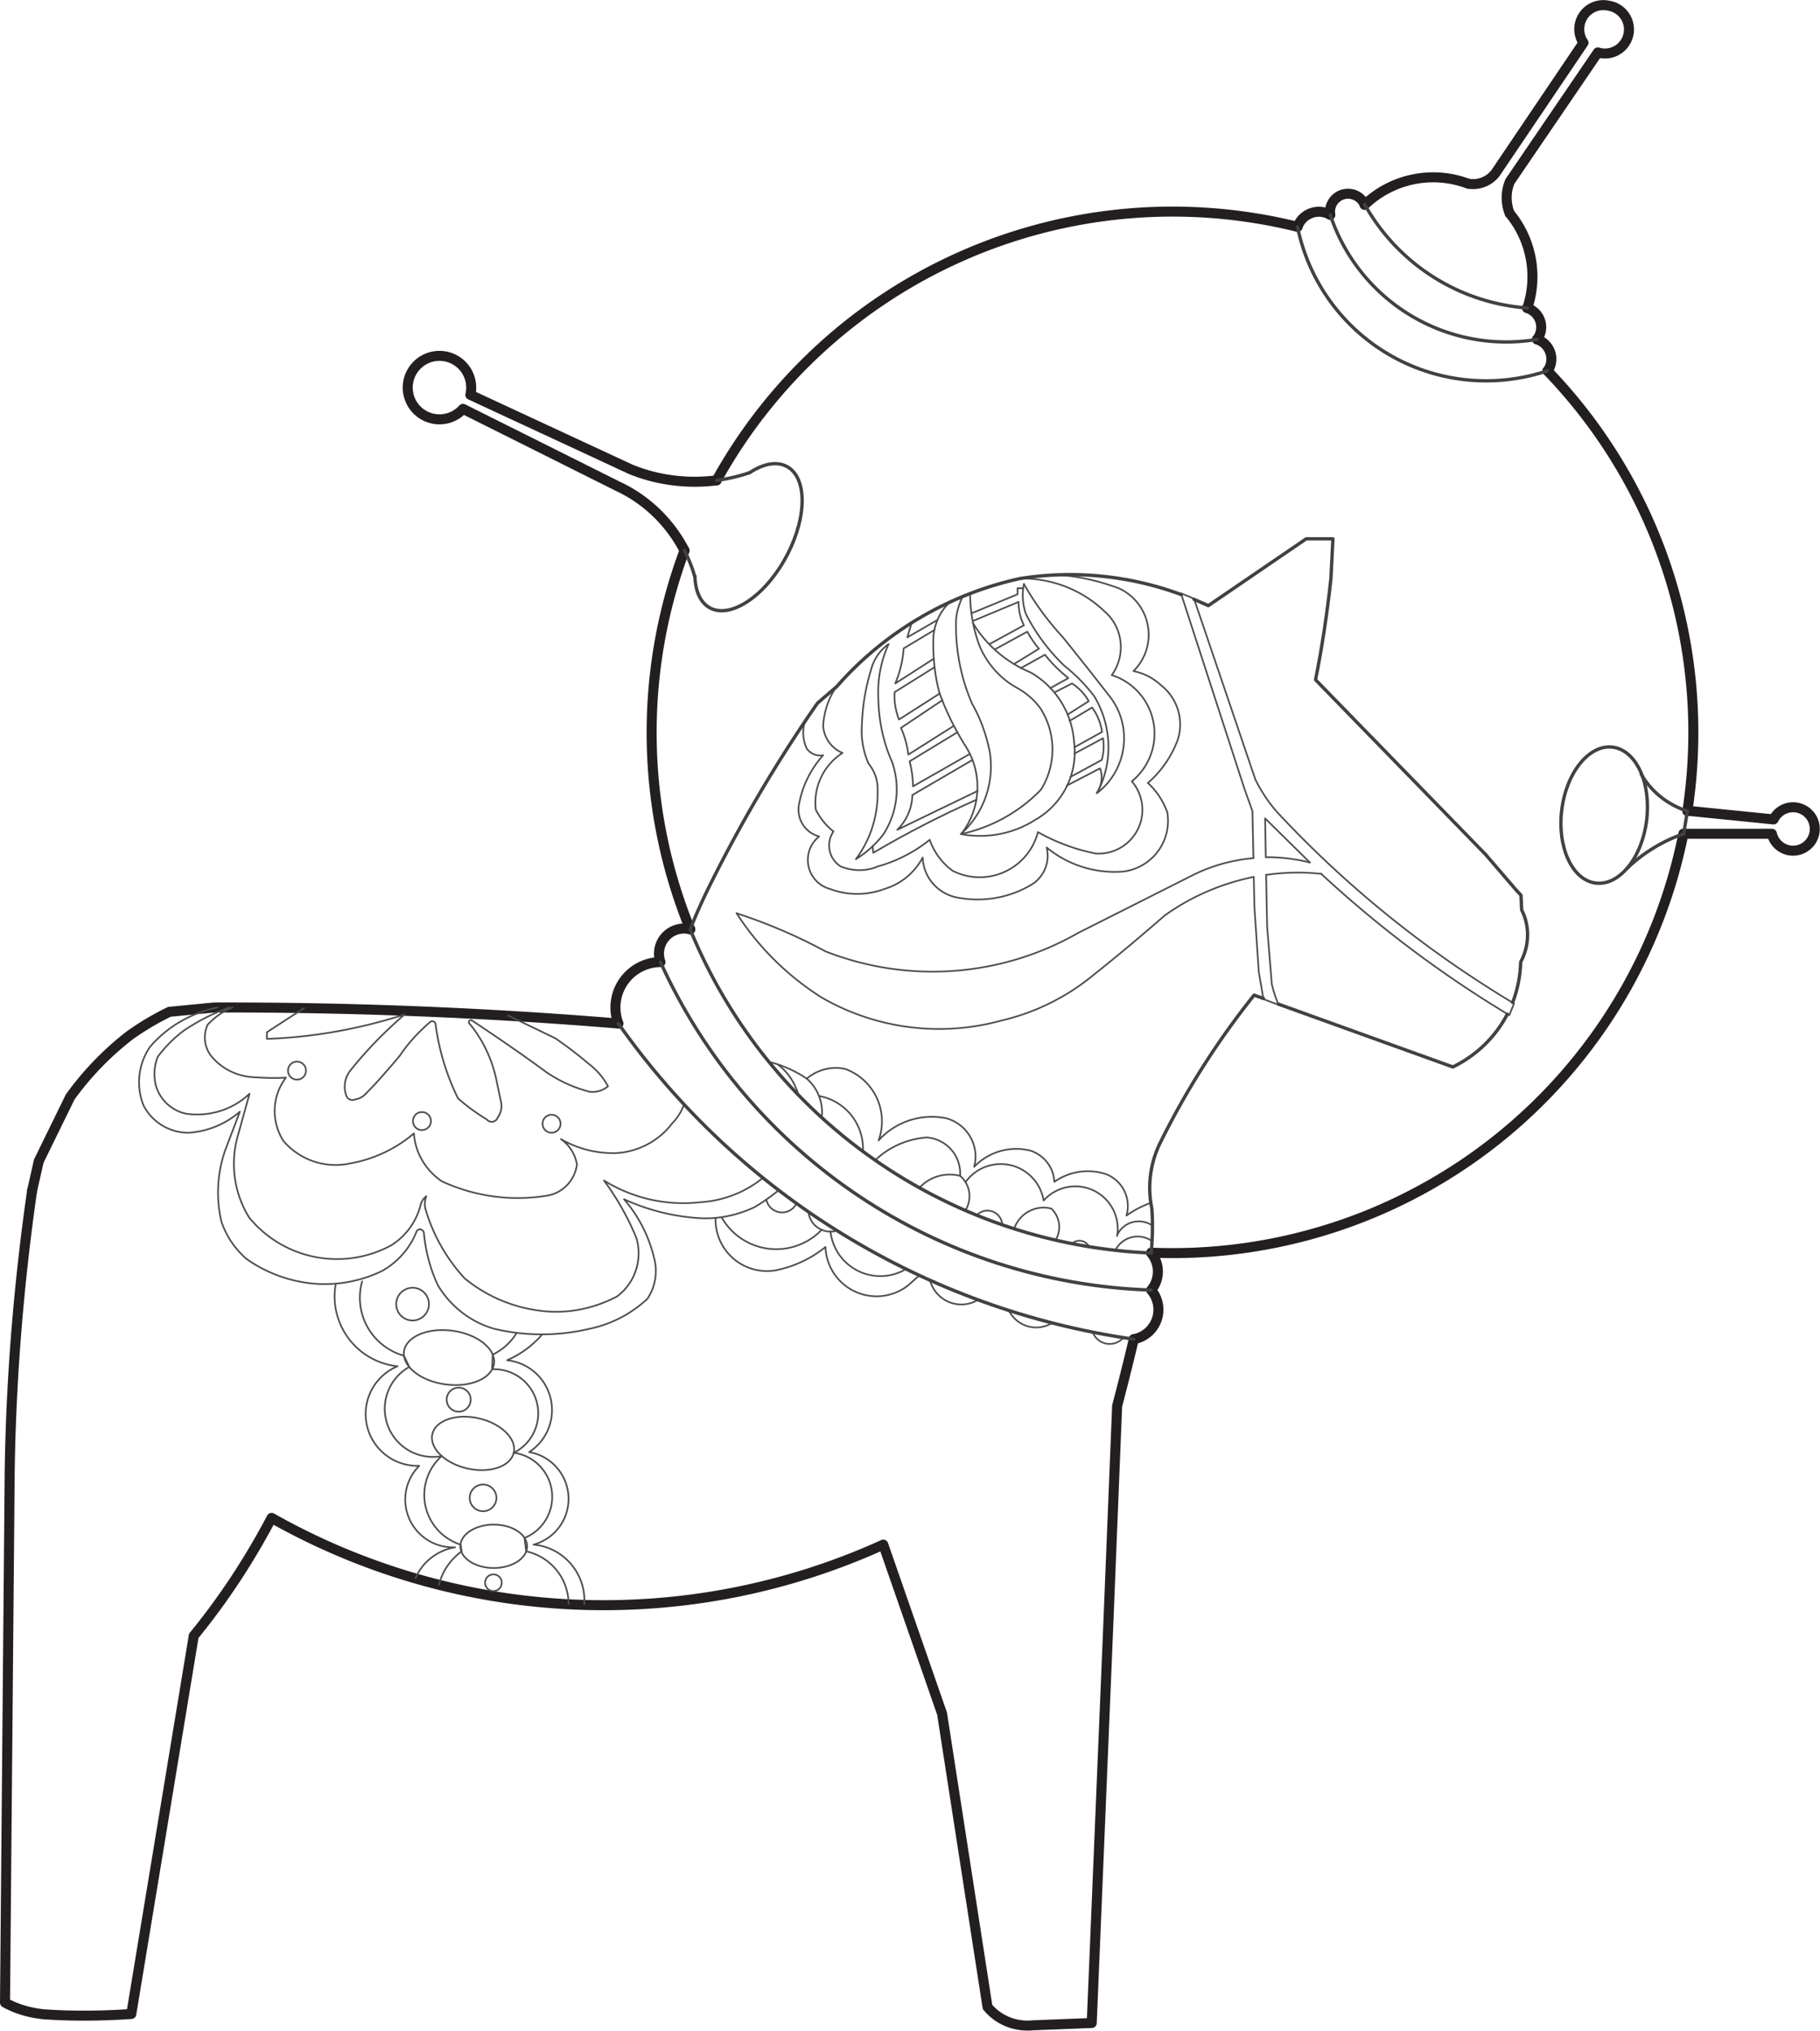 <svg xmlns="http://www.w3.org/2000/svg" viewBox="0 0 544.8 607.9">
    <defs>
        <style>.cls-1{stroke:#414042}.cls-1,.cls-2,.cls-3{fill:none;stroke-linecap:round;stroke-linejoin:round}.cls-2{stroke:#4d4d4f;stroke-width:.5px}.cls-3{stroke:#231f20;stroke-width:3px}
        </style>
    </defs>
    <g id="grube_kreski" data-name="grube kreski">
        <path id="LWPOLYLINE" d="M9.6 356.5c-4 27.9-6.3 56-6.7 84.1L1.5 599.5c3.6 2 7.6 3.1 11.7 3.5 8.7.6 17.4.5 26.1-.1L58 489.7c9-11 16.7-22.8 23.3-35.3a202.2 202.2 0 0 0 183.1 8L282 513l13.6 87.8c3.3 4 8.4 6 13.5 5.5l17.7-.7 4.9-117.8 2.7-66.9a865 865 0 0 0 5-20" class="cls-3"/>
        <path id="LWPOLYLINE-2" d="M185.1 306.4c-40.2-3.3-80.6-4.9-121-4.8l-13.4 1.3c-4.1 2-8 4.3-11.8 7A89.2 89.2 0 0 0 21 328.4l-9.4 19.2-2 8.9" class="cls-3" data-name="LWPOLYLINE"/>
        <path id="ARC" d="M388.4 67.9a156 156 0 0 0-173.9 75.9" class="cls-3"/>
        <path id="ARC-2" d="M204.9 164.8a156 156 0 0 0 1.7 113.4" class="cls-3" data-name="ARC"/>
        <path id="ARC-3" d="M344.6 375a156 156 0 0 0 159.3-125.4" class="cls-3" data-name="ARC"/>
        <path id="ARC-4" d="M505.1 242.8A156 156 0 0 0 463.2 111" class="cls-3" data-name="ARC"/>
        <path id="LWPOLYLINE-3" d="M206.6 278.2a7.5 7.5 0 0 0-8.9 9.8 13.6 13.6 0 0 0-12.6 18.4" class="cls-3" data-name="LWPOLYLINE"/>
        <path id="LWPOLYLINE-4" d="M339.4 400.9a9 9 0 0 0 5.2-14.7 8.7 8.7 0 0 0 0-11.1" class="cls-3" data-name="LWPOLYLINE"/>
        <path id="LWPOLYLINE-5" d="M463.3 111a6.2 6.2 0 0 0-3.2-9.4" class="cls-3" data-name="LWPOLYLINE"/>
        <path id="LWPOLYLINE-6" d="M398.2 64.3a6.8 6.8 0 0 0-9.8 3.6" class="cls-3" data-name="LWPOLYLINE"/>
        <path id="LWPOLYLINE-7" d="M460.1 101.6a6 6 0 0 0-3-9.4" class="cls-3" data-name="LWPOLYLINE"/>
        <path id="LWPOLYLINE-8" d="M408.5 61.3a5.4 5.4 0 0 0-10.3 3" class="cls-3" data-name="LWPOLYLINE"/>
        <path id="LWPOLYLINE-9" d="M408.5 61.3a29.7 29.7 0 0 1 31-6.3" class="cls-3" data-name="LWPOLYLINE"/>
        <path id="LWPOLYLINE-10" d="M452 64a29.7 29.7 0 0 1 5.2 28.2" class="cls-3" data-name="LWPOLYLINE"/>
        <path id="LWPOLYLINE-11" d="M439.6 55c3 .5 6.1-.7 8-3.1L474 12.8a7.2 7.2 0 0 1 7.5-11.1 7.2 7.2 0 1 1-3.2 14L452 54.3c-1.3 3-1.3 6.5-.1 9.6" class="cls-3" data-name="LWPOLYLINE"/>
        <path id="LWPOLYLINE-12" d="M214.5 143.8c-8.7 1.1-17.6 0-25.7-3.3l-48-22.3a9.5 9.5 0 1 0-2.2 4.2l46.6 23.3c8.5 4 15.4 10.8 19.7 19.1" class="cls-3" data-name="LWPOLYLINE"/>
        <path id="LWPOLYLINE-13" d="m505.1 242.7 25.8 2.6a6.5 6.5 0 1 1-.5 4.3H504" class="cls-3" data-name="LWPOLYLINE"/>
    </g>
    <g id="cienkie_kreski" data-name="cienkie kreski">
        <path id="LWPOLYLINE-14" d="m357.4 179.2 18.4 54.2c2 4 4.5 7.7 7.7 11 20.5 21.8 44 40.6 69.7 56l-1.4 3.5a341.8 341.8 0 0 1-56.3-42.3" class="cls-2" data-name="LWPOLYLINE"/>
        <path id="LWPOLYLINE-15" d="M392.1 258.2 378.7 245l.2 11.6" class="cls-2" data-name="LWPOLYLINE"/>
        <path id="LWPOLYLINE-16" d="m379 261.9.3 15.4 1.4 17.3c.5 2.2 1.2 4.2 2 6.2l-4.5-1.7-1.4-8.2-1.3-19.3-.2-9" class="cls-2" data-name="LWPOLYLINE"/>
        <path id="LWPOLYLINE-17" d="m375.2 256.8-.3-14-2.4-6.7-19-58.5 3.9 1.6" class="cls-2" data-name="LWPOLYLINE"/>
        <path id="LWPOLYLINE-18" d="M65.1 301.6c-7.8 1.6-15 5.7-20.2 11.8A18.7 18.7 0 0 0 43 331c2.6 5 7.8 8.1 13.4 8.1a26 26 0 0 0 15.4-6.3l-4.3 11.3c-2.5 7-2.9 14.5-1.2 21.7 1.5 4.3 4 8 7.4 11 6 4.3 13.2 6.9 20.6 7.5 6.9.5 13.8-.8 20-3.8 4.7-2.6 8.3-6.7 10.3-11.6.1-.5.6-.9 1.1-.9.6 0 1.2.6 1.2 1.2.5 5.4 1.9 10.7 4.2 15.6 3.8 6.3 9.8 11 16.9 13 9.3 2.2 19 2.2 28.4 0a36.2 36.2 0 0 0 17.4-9 15 15 0 0 0 2-12.2 41.6 41.6 0 0 0-9-17.6 63.7 63.7 0 0 0 23.2 5.7c5.5.2 11-1 16-3.4 2.5-1.5 4.9-3.2 7.1-5" class="cls-2" data-name="LWPOLYLINE"/>
        <path id="LWPOLYLINE-19" d="M246 334.5c.5-4.4-1.2-8.7-4.5-11.6-3.4-2.3-7.2-4-11.2-5" class="cls-2" data-name="LWPOLYLINE"/>
        <path id="LWPOLYLINE-20" d="M68.6 301.6c-4.7 1.7-9.2 4-13.4 6.8-3 2.2-5.7 4.9-8 8a14.1 14.1 0 0 0-.5 8.7 12 12 0 0 0 9 8.3c7 1 14-1.2 19-6L71 340.7c-2.1 8.1-.8 16.7 3.6 23.8a34 34 0 0 0 42.5 8.3 20 20 0 0 0 8.7-11.7 5 5 0 0 1 1.8-3 6.6 6.6 0 0 0-.3 3.6c2.2 7.8 6.3 15 11.8 21a44.2 44.2 0 0 0 22.8 9.7c7.8 1 15.8-.6 22.8-4.3 5.4-4 7.7-11 5.8-17.5a80.5 80.5 0 0 0-9.7-17.2 45 45 0 0 0 28.8 6.5 33 33 0 0 0 18.8-7.3" class="cls-2" data-name="LWPOLYLINE"/>
        <path id="LWPOLYLINE-21" d="M239 327.8c-1-3.6-3.1-6.8-6-9" class="cls-2" data-name="LWPOLYLINE"/>
        <path id="LWPOLYLINE-22" d="M69.6 301.6c-2.8 1.1-5.3 2.9-7.4 5.1a9 9 0 0 0 1.7 10.2c3.2 3.5 7.8 5.5 12.6 5.6 3 .2 6.1.3 9.1.1-4.2 5.5-4.5 13-.8 18.9a20.5 20.5 0 0 0 19.9 6.8 40.3 40.3 0 0 0 19.2-9c.4 5.8 3.5 11 8.3 14.3a54 54 0 0 0 31.7 4.3c4.6-.8 8.2-4.6 8.8-9.3-.5-3-2.2-5.8-4.8-7.6 5 2.9 10.6 4.3 16.3 4.2 6.7-.3 13-3.6 17-8.9 1.6-1.6 2.8-3.6 3.6-5.7" class="cls-2" data-name="LWPOLYLINE"/>
        <path id="LWPOLYLINE-23" d="M91 301.8 79.9 309v2c14-.5 27.8-3 41.2-7.3-6 5.2-11.5 10.8-16.4 17a7.8 7.8 0 0 0-1 7.4 2 2 0 0 0 2.7 1s0 0 0 0c1.2-.2 2.3-.8 3.1-1.7l2.9-3c2.5-2.8 5-5.6 7.3-8.4 2.5-3.7 5.5-7 9-10 .1-.2.4-.3.7-.3.5 0 1 .5 1 1 1 7.7 3.3 15.2 6.7 22.1 2.7 2.4 5.6 4.5 8.6 6.3a1.9 1.9 0 0 0 3.3-.6c1-1.3 1.3-3 1-4.5l-1.2-5.7c-1.2-6.5-4-12.7-8.2-17.8a.6.6 0 0 1 .7-1c7.5 5 15 10.1 22.3 15.5 4 2.7 8.2 4.6 12.8 5.8 2 .3 4-.3 5.6-1.6a20.4 20.4 0 0 0-5.6-6.6c-3.3-2.8-6.7-5.4-10.2-7.8l-14.1-6.8" class="cls-2" data-name="LWPOLYLINE"/>
        <circle id="CIRCLE" cx="88.9" cy="320.5" r="2.7" class="cls-2"/>
        <circle id="CIRCLE-2" cx="126.3" cy="335.6" r="2.7" class="cls-2" data-name="CIRCLE"/>
        <circle id="CIRCLE-3" cx="165.1" cy="336.4" r="2.7" class="cls-2" data-name="CIRCLE"/>
        <path id="LWPOLYLINE-24" d="M220.5 273.4c9.2 3 18.1 6.8 26.6 11.4a87.7 87.7 0 0 0 75.6-5.5l34.5-17.4a50.4 50.4 0 0 1 18-5" class="cls-2" data-name="LWPOLYLINE"/>
        <path id="LWPOLYLINE-25" d="M379 256.6c4.4 0 8.8.5 13.1 1.6" class="cls-2" data-name="LWPOLYLINE"/>
        <path id="LWPOLYLINE-26" d="M395.6 261.6c-5.5-.6-11-.5-16.6.3" class="cls-2" data-name="LWPOLYLINE"/>
        <path id="LWPOLYLINE-27" d="M375.3 262.5c-9.7 2-18.8 5.9-26.7 11.6-7 6.1-14 12-21.2 17.7a67.2 67.2 0 0 1-27.6 13.7 70.3 70.3 0 0 1-53.7-6.8 82.9 82.9 0 0 1-25.6-25.3" class="cls-2" data-name="LWPOLYLINE"/>
        <ellipse id="ELLIPSE" cx="134.4" cy="406.4" class="cls-2" rx="8.1" ry="13.6" transform="rotate(-82.2 134.4 406.4)"/>
        <ellipse id="ELLIPSE-2" cx="141.6" cy="432.1" class="cls-2" data-name="ELLIPSE" rx="7.7" ry="12.5" transform="rotate(-77.2 141.6 432.1)"/>
        <ellipse id="ELLIPSE-3" cx="147.8" cy="462.9" class="cls-2" data-name="ELLIPSE" rx="10" ry="6.5"/>
        <circle id="CIRCLE-4" cx="123.5" cy="390.4" r="4.9" class="cls-2" data-name="CIRCLE"/>
        <circle id="CIRCLE-5" cx="137.3" cy="419" r="3.6" class="cls-2" data-name="CIRCLE"/>
        <circle id="CIRCLE-6" cx="144.6" cy="448.4" r="4" class="cls-2" data-name="CIRCLE"/>
        <circle id="CIRCLE-7" cx="147.7" cy="473.8" r="2.5" class="cls-2" data-name="CIRCLE"/>
        <path id="LWPOLYLINE-28" d="M108.4 383.6a18 18 0 0 0 12.4 22.2h.1l1.6 3.4a14.4 14.4 0 0 0 9.7 26.7 15.6 15.6 0 0 0 5.7 26.5l.3 2c-3.4 2.5-5.8 6-6.8 10" class="cls-2" data-name="LWPOLYLINE"/>
        <path id="LWPOLYLINE-29" d="M100.5 384.4A21 21 0 0 0 119 409a15.5 15.5 0 0 0 6.5 29.8 14.3 14.3 0 0 0 10.7 24.4c-5.2.9-9.7 4.3-11.8 9.2" class="cls-2" data-name="LWPOLYLINE"/>
        <path id="LWPOLYLINE-30" d="M154.6 399.1c-1.7 2.8-4.2 5-7.1 6.4l-.2 4.4a13.2 13.2 0 0 1 6.5 25 13.3 13.3 0 0 1 3.2 25.5l.5 4a16.2 16.2 0 0 1 12.7 15.8" class="cls-2" data-name="LWPOLYLINE"/>
        <path id="LWPOLYLINE-31" d="M162.2 399.6a29.5 29.5 0 0 1-10.4 7.6 15 15 0 0 1 6.6 27.5 14.2 14.2 0 0 1 1.3 27.7c9 .8 15.8 8.7 15.2 17.8" class="cls-2" data-name="LWPOLYLINE"/>
        <path id="LWPOLYLINE-32" d="M241 215.8c-.9 2.8-.7 5.7.5 8.3a5 5 0 0 0 4.9 2 29.7 29.7 0 0 0-7.2 14.6 8.3 8.3 0 0 0 6 9.7 9 9 0 0 0 3.2 15.7c5.3 2 11.1 2 16.4 0 5-1.5 9-4.9 11.4-9.4.2 5.9 4.5 10.9 10.4 12 8 1.5 16.2 0 23-4.4 3.2-2.5 4.7-6.6 3.7-10.6a32 32 0 0 0 23 7.2 15.3 15.3 0 0 0 13.2-17.2v-.3c-1.2-3.4-3.2-6.6-5.9-9 4-3.5 7-7.8 8.9-12.8 2-6 0-12.6-5-16.5a17.1 17.1 0 0 0-8.2-4.2 15.3 15.3 0 0 0-4.4-24.8c-6-2.2-12-3.6-18.3-4" class="cls-2" data-name="LWPOLYLINE"/>
        <path id="LWPOLYLINE-33" d="M250.4 205.5a23.4 23.4 0 0 0-4 11.8 9.5 9.5 0 0 0 5.8 8.1 17.7 17.7 0 0 0-8 17c1.3 2.5 3 4.7 5.3 6.5a7.4 7.4 0 0 0 2.2 10.5c3.5 1.4 7.5 1.5 11 0 5.7-1.6 11-4.3 15.6-8 1.3 3.7 3.7 7 6.9 9.3a18 18 0 0 0 25.5-11.6c5.3 3 11.2 5.2 17.2 6.4a13.1 13.1 0 0 0 10.9-21.6 18.4 18.4 0 0 0-6-31.8c4.3-6 3.4-14.3-2.2-19.1-6.8-6.5-15.9-10-25.3-9.8" class="cls-2" data-name="LWPOLYLINE"/>
        <path id="LWPOLYLINE-34" d="M306.5 174.8a84.7 84.7 0 0 0 11.7 16 1456.2 1456.2 0 0 1 14 17.7c7 9 5.2 22-3.8 28.9 4.8-9 4.5-20-.8-28.9a51.4 51.4 0 0 0-9-9.2 57.2 57.2 0 0 1-11.5-15.5 17 17 0 0 1-.6-9" class="cls-2" data-name="LWPOLYLINE"/>
        <path id="LWPOLYLINE-35" d="M290.4 177.7c0 5.5 1 11 3 16.1 2.3 5.1 6.1 9.4 11 12.1 2.9 1.6 5.4 3.8 7.2 6.4a22.8 22.8 0 0 1 0 24.1 47 47 0 0 1-24 13.3c6.9-6.2 10.1-15.4 8.7-24.5-1-5-2.7-10-5.3-14.5a58.7 58.7 0 0 1-4.8-25.3c.2-2.4 1-4.8 2-6.9" class="cls-2" data-name="LWPOLYLINE"/>
        <path id="LWPOLYLINE-36" d="M291.3 186.6c4 6.6 10 11.7 17.2 14.7a26 26 0 0 1 13 20.7 23.3 23.3 0 0 1-11.4 23.3 30.7 30.7 0 0 1-22.4 4.4" class="cls-2" data-name="LWPOLYLINE"/>
        <path id="LWPOLYLINE-37" d="M287.7 249.7c6.2-7.9 6.5-18.8.9-27-3-4.9-5.5-10-7.4-15.3-1.5-5.6-2-11.3-1.8-17 .4-3.8 2-7.4 4.8-10" class="cls-2" data-name="LWPOLYLINE"/>
        <path id="LWPOLYLINE-38" d="M256.2 257.2c3.2-2 6-4.5 8.2-7.4A24.7 24.7 0 0 0 267 228c-2.7-6-4-12.7-4.1-19.3a35 35 0 0 1 3.1-15.9 13.6 13.6 0 0 0-5.2 7.5A63 63 0 0 0 258 217c-.3 4 .4 8 2 11.6 1.8 2.2 2.8 5 2.7 7.9.2 7.4-2 14.7-6.5 20.7" class="cls-2" data-name="LWPOLYLINE"/>
        <path id="LWPOLYLINE-39" d="m261.2 253.3.2 2c10-5.9 20.3-11.2 30.9-15.9" class="cls-2" data-name="LWPOLYLINE"/>
        <path id="LWPOLYLINE-40" d="m292.6 236.8-24 11.6a15 15 0 0 0 4.5-10.4l18-10.5" class="cls-2" data-name="LWPOLYLINE"/>
        <path id="LWPOLYLINE-41" d="m290.3 225.7-17 9.7c0-2.5-.4-5-1-7.5l14.3-8.7" class="cls-2" data-name="LWPOLYLINE"/>
        <path id="LWPOLYLINE-42" d="m285.5 217.3-13.6 8.6a28 28 0 0 0-2.2-8l12.4-8.3" class="cls-2" data-name="LWPOLYLINE"/>
        <path id="LWPOLYLINE-43" d="m281.3 207.6-12.2 7.8c-1-2.6-1.5-5.4-1.3-8.2l12-7.5" class="cls-2" data-name="LWPOLYLINE"/>
        <path id="LWPOLYLINE-44" d="m279.5 197.2-11.5 7.4c1.4-3.4 2.3-7 2.5-10.5l9.2-5.5" class="cls-2" data-name="LWPOLYLINE"/>
        <path id="LWPOLYLINE-45" d="m280.6 185.6-9 5.2 1.3-4.4" class="cls-2" data-name="LWPOLYLINE"/>
        <path id="LWPOLYLINE-46" d="m290.8 183.6 13.8-5.7v-1.8h1.7" class="cls-2" data-name="LWPOLYLINE"/>
        <path id="LWPOLYLINE-47" d="m291.2 185.9 13.7-5.7c0 2.5.5 4.8 1.6 7l-10.3 5.6" class="cls-2" data-name="LWPOLYLINE"/>
        <path id="LWPOLYLINE-48" d="m297.8 194.4 9.7-5.3c1 1.8 2.2 3.6 3.5 5.1l-7.5 4.6" class="cls-2" data-name="LWPOLYLINE"/>
        <path id="LWPOLYLINE-49" d="m305.6 200 7.2-4c2 2.6 4.4 4.9 7 7l-5.4 3" class="cls-2" data-name="LWPOLYLINE"/>
        <path id="LWPOLYLINE-50" d="m315.6 207.3 5.3-2.7c2 1.3 3.8 3.1 5 5.3l-6.3 4" class="cls-2" data-name="LWPOLYLINE"/>
        <path id="LWPOLYLINE-51" d="m320.2 215.8 6.7-4c1.6 2.1 2.6 4.7 3 7.3l-8.3 4.6" class="cls-2" data-name="LWPOLYLINE"/>
        <path id="LWPOLYLINE-52" d="m321.6 225.6 8.6-4.6c.3 2.2.2 4.4-.4 6.5l-9.4 5.1" class="cls-2" data-name="LWPOLYLINE"/>
        <path id="LWPOLYLINE-53" d="m319.3 235.2 10-5.2c.9 2.5.5 5.2-1 7.4" class="cls-2" data-name="LWPOLYLINE"/>
        <path id="LWPOLYLINE-54" d="M242 362.8a6.6 6.6 0 0 0 8.5 5.6" class="cls-2" data-name="LWPOLYLINE"/>
        <path id="LWPOLYLINE-55" d="M216 364.4a18.8 18.8 0 0 0 30 3.7" class="cls-2" data-name="LWPOLYLINE"/>
        <path id="LWPOLYLINE-56" d="M214.2 364.6a15.4 15.4 0 0 0 17.9 15.7 34.4 34.4 0 0 0 15-7 15.3 15.3 0 0 0 24.6 11.6l3.5-3.1" class="cls-2" data-name="LWPOLYLINE"/>
        <path id="LWPOLYLINE-57" d="M248.6 368.6a15 15 0 0 0 22.6 11.3" class="cls-2" data-name="LWPOLYLINE"/>
        <path id="LWPOLYLINE-58" d="M229.4 359.1a4.8 4.8 0 0 0 9 1.2" class="cls-2" data-name="LWPOLYLINE"/>
        <path id="LWPOLYLINE-59" d="M278.4 383.3a9.7 9.7 0 0 0 14.4 5.8" class="cls-2" data-name="LWPOLYLINE"/>
        <path id="LWPOLYLINE-60" d="M302 392.3a9.1 9.1 0 0 0 13 3.7" class="cls-2" data-name="LWPOLYLINE"/>
        <path id="LWPOLYLINE-61" d="M327.1 398.8a5.4 5.4 0 0 0 9.2 1.6" class="cls-2" data-name="LWPOLYLINE"/>
        <path id="LWPOLYLINE-62" d="M245.2 328.1a16 16 0 0 1 13.1 16.6" class="cls-2" data-name="LWPOLYLINE"/>
        <path id="LWPOLYLINE-63" d="M262 347.3c4.2-4 9.7-6.4 15.5-6.8 0 0 0 0 0 0 5.9.5 10.3 5.6 9.9 11.5" class="cls-2" data-name="LWPOLYLINE"/>
        <path id="LWPOLYLINE-64" d="M275.2 355.6c3.1-3.4 7.8-4.7 12.2-3.6a8 8 0 0 1 1.6 10.3" class="cls-2" data-name="LWPOLYLINE"/>
        <path id="LWPOLYLINE-65" d="M303.6 367.8a9.3 9.3 0 0 1 11.1-6 7.6 7.6 0 0 1 1.3 9.4" class="cls-2" data-name="LWPOLYLINE"/>
        <path id="LWPOLYLINE-66" d="m333.9 374.3.4-.8c2.4-3.5 7-4.4 10.5-2" class="cls-2" data-name="LWPOLYLINE"/>
        <path id="LWPOLYLINE-67" d="M289 353.9a13 13 0 0 1 23.4 5.5 12.7 12.7 0 0 1 22 10.6c.1-.5.4-1 .6-1.3 2.3-3.3 6.7-4 10-1.8" class="cls-2" data-name="LWPOLYLINE"/>
        <path id="LWPOLYLINE-68" d="M241.5 322.9c3.2-2.7 7.4-3.8 11.5-2.9a16.7 16.7 0 0 1 10 21.4c5.1-5.7 13-8.2 20.4-6.6 6.2 1.8 9.9 8.2 8.2 14.5 4.4-4.6 11-6.4 17-4.8 4 1.4 6.8 5 7 9.3 4.7-3.3 10.7-4.1 16-2.1 4.7 2.2 7 7.3 5.6 12.2 2.2-1.6 4.7-2.9 7.3-3.8" class="cls-2" data-name="LWPOLYLINE"/>
        <path id="LWPOLYLINE-69" d="M292.4 363.8c.8-.9 2-1.4 3.1-1.4 2.4 0 4.4 1.8 4.5 4.2" class="cls-2" data-name="LWPOLYLINE"/>
        <path id="LWPOLYLINE-70" d="m320.8 372.3.6-.4c1.6-1 3.7-.4 4.6 1.3" class="cls-2" data-name="LWPOLYLINE"/>
    </g>
    <g id="srednie_kreski" data-name="srednie kreski">
        <path id="LWPOLYLINE-71" d="M344.6 375c.4-4.3.5-8.8.2-13.2a30.5 30.5 0 0 1 2.5-19.7 244 244 0 0 1 28.1-44.2l2.8 1" class="cls-1" data-name="LWPOLYLINE"/>
        <path id="LWPOLYLINE-72" d="m382.7 300.6 52.2 18.8c7-3.4 12.8-9 16.3-15.8" class="cls-1" data-name="LWPOLYLINE"/>
        <path id="LWPOLYLINE-73" d="M452.8 300.1c1.5-3.9 2.3-8 2.4-12.1 2.6-4.8 2.8-10.7.3-15.6l-.2-4.4-1.4-1.5-9.2-10.7-50.9-52.3c2-10 3.5-20.1 4.6-30.3l.6-11.9h-8l-29.3 20-4.3-1.9" class="cls-1" data-name="LWPOLYLINE"/>
        <path id="LWPOLYLINE-74" d="M353.6 178a95.8 95.8 0 0 0-48.3-4.8c-21.3 4.7-40.5 16-54.8 32.3l-5.8 5a433.7 433.7 0 0 0-32.3 54.7 170 170 0 0 0-5.8 13" class="cls-1" data-name="LWPOLYLINE"/>
        <path id="ARC-5" d="M206.6 278.2a156 156 0 0 0 138 96.9" class="cls-1" data-name="ARC"/>
        <path id="ARC-6" d="m504 249.6 1.1-6.8" class="cls-1" data-name="ARC"/>
        <path id="LWPOLYLINE-75" d="M185.1 306.4c36.2 51.4 92 85.6 154.3 94.5" class="cls-1" data-name="LWPOLYLINE"/>
        <path id="LWPOLYLINE-76" d="M197.7 288c26.3 58 83.2 96.1 146.9 98.2" class="cls-1" data-name="LWPOLYLINE"/>
        <path id="LWPOLYLINE-77" d="M388.4 67.9a57.6 57.6 0 0 0 74.8 43.1" class="cls-1" data-name="LWPOLYLINE"/>
        <path id="LWPOLYLINE-78" d="M460.1 101.6a55.5 55.5 0 0 1-61.9-37.3" class="cls-1" data-name="LWPOLYLINE"/>
        <path id="LWPOLYLINE-79" d="M457.2 92.2a60.9 60.9 0 0 1-48.7-31" class="cls-1" data-name="LWPOLYLINE"/>
        <path id="ELLIPSE-4" d="M208 172.4c.3 10.4 7.7 13.5 16.6 7.1 8.9-6.4 15.8-20 15.5-30.3-.3-9.9-7.2-13.3-15.7-7.7" class="cls-1" data-name="ELLIPSE"/>
        <path id="LWPOLYLINE-80" d="M224.4 141.5a51.3 51.3 0 0 1-9.9 2.3" class="cls-1" data-name="LWPOLYLINE"/>
        <path id="LWPOLYLINE-81" d="M204.9 164.8c1.2 2.4 2.3 5 3 7.6" class="cls-1" data-name="LWPOLYLINE"/>
        <ellipse id="ELLIPSE-5" cx="480.1" cy="244.1" class="cls-1" data-name="ELLIPSE" rx="20.5" ry="12.8" transform="rotate(-82.9 480.1 244)"/>
        <path id="LWPOLYLINE-82" d="M491.3 231.8c3 5.2 8 9.2 13.8 11" class="cls-1" data-name="LWPOLYLINE"/>
        <path id="LWPOLYLINE-83" d="M504 249.6a46.3 46.3 0 0 0-17 10.4" class="cls-1" data-name="LWPOLYLINE"/>
    </g>
</svg>